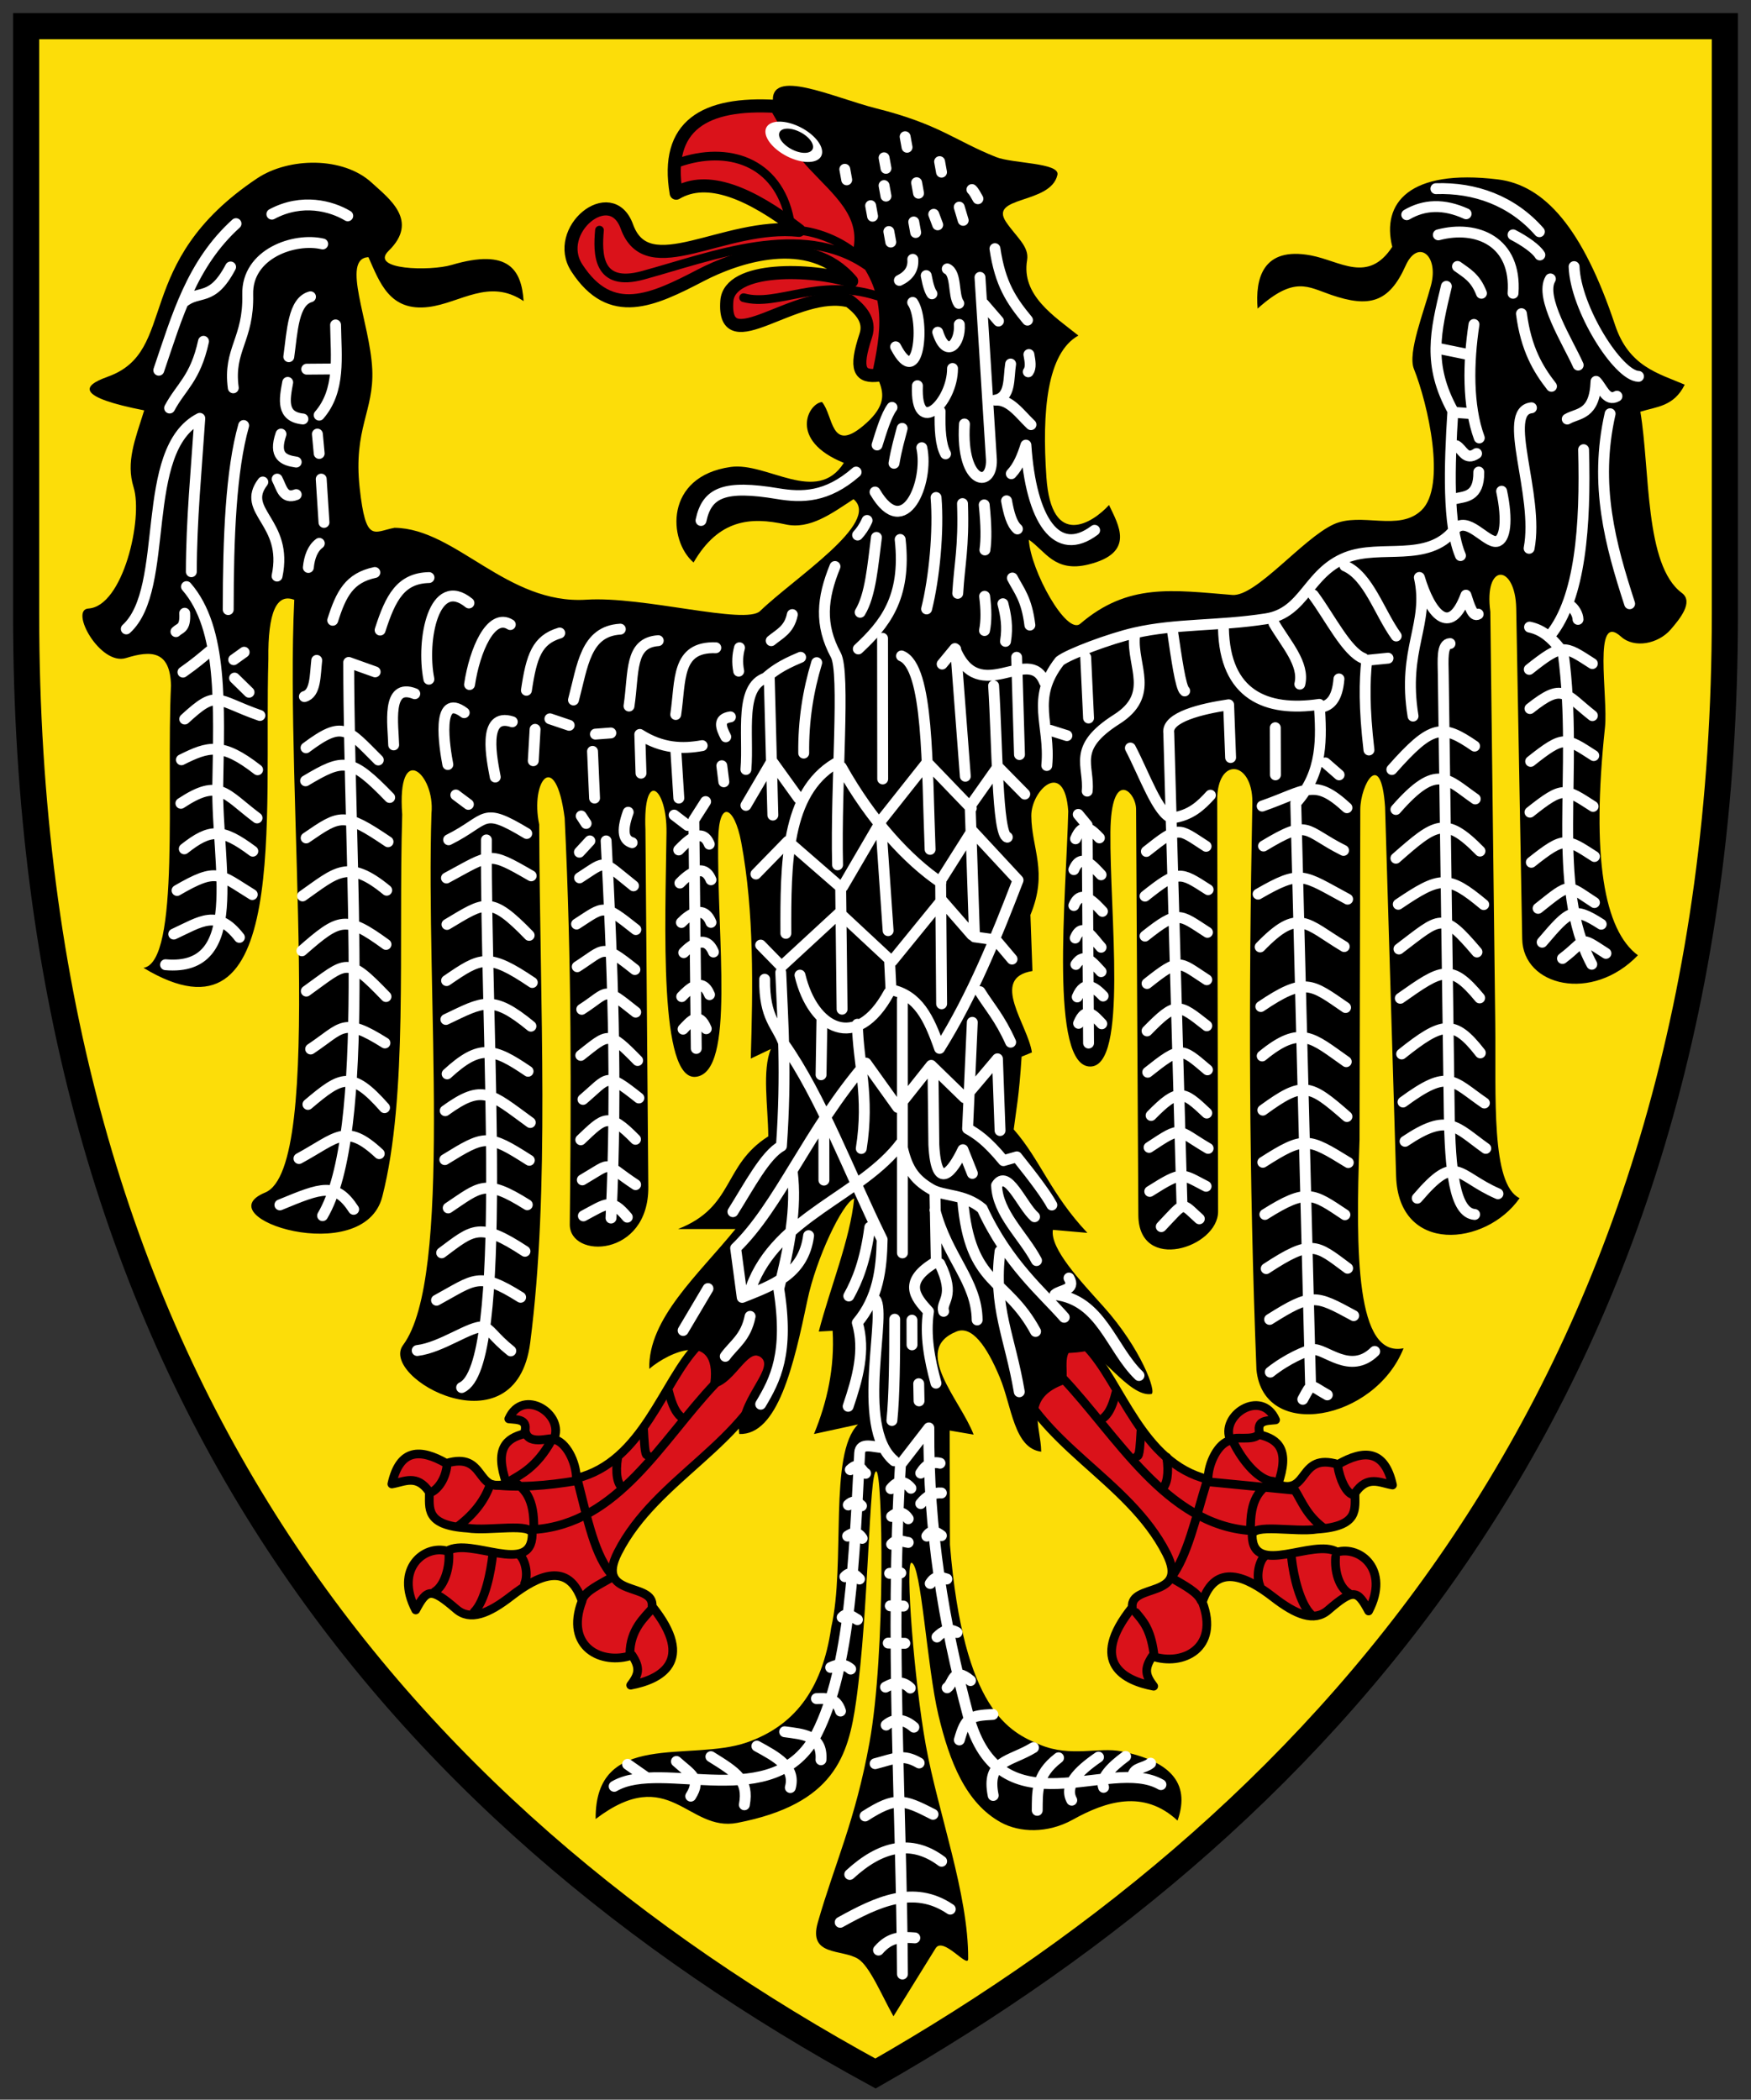 <?xml version="1.0" encoding="utf-8"?>
<svg xmlns="http://www.w3.org/2000/svg" xmlns:cc="http://creativecommons.org/ns#" xmlns:dc="http://purl.org/dc/elements/1.1/" xmlns:rdf="http://www.w3.org/1999/02/22-rdf-syntax-ns#" xmlns:xlink="http://www.w3.org/1999/xlink" height="482" width="402" version="1.1">
 
 <rect width="100%" height="100%" fill="#333333" stroke="none"/>
 
 <defs/>
 <path stroke-linejoin="miter" d="m6,6,390,0v135c0,175-90,275-195,335-110-60-195-160-195-335z" stroke="#000" stroke-linecap="butt" stroke-miterlimit="4" stroke-dasharray="none" stroke-width="6" fill="#fcdd09"/>
 <g stroke-linejoin="round" transform="translate(2e-8,1.537)" stroke="#000" stroke-linecap="round" stroke-dasharray="none" stroke-miterlimit="4" stroke-width="2">
  <path d="m160.22,307.35c-7.963,8.139-12.597,26.763-27.889,30.478-0.031-3.787-2.436-8.486-5.212-8.937,2.697-5.654-7.065-12.055-10.306-4.712,2.105,0.22,4.633,0.016,3.547,3.427-4.115,1.042-6.929,3.384-4.062,11.408-7.268,2.588-4.573-7.412-13.832-4.621-5.946-3.403-10.685-3.426-12.502,4.732,2.87-0.475,5.739-2.346,8.609,1.863,0.058,3.633-1.091,7.635,8.761,8.273,5.021,0.806,14.925-1.419,14.858,1.492-0.219,9.603-14.107,0.491-19.528,3.768-5.178-1.493-12.182,4.022-7.215,13.524,2.588-4.847,3.5-5.174,9.312-0.176,3.203,2.754,7.377,1.05,12.621-3.019,6.159-4.778,13.202-7.973,16.247,1.13-4.065,10.643,4.571,14.823,11.477,12.449,1.99,2.982,1.515,4.482-0.311,6.885,6.638-1.246,15.135-5.336,4.912-18.108,0.55-5.698-13.2-1.837-7.862-12.352,8.793-17.318,29.786-24.928,36.119-43.688-3.111-4.475-11.822-2.552-17.744-3.815z" fill="#da121a"/>
  <path d="m144.62,378.12c0.02-5.604,3.441-8.421,5.053-10.36m-15.935-2.232c0.835-1.925,3.758-3.228,7.074-5.152-4.295-4.57-5.917-13.218-8.201-22.026-7.047,1.187-13.851,1.764-20.072,0.886-1.156,3.337-3.41,6.572-7.25,9.502m36.534-15.702c-0.609,3.695-0.031,6.09,1.011,6.896m4.897-13.581c0.153,2.599,0.298,6.346,0.855,6.119m4.897-14.669c0.907,3.616,1.814,4.98,2.721,5.808m-36.767,31.97c1.212,1.223,1.862,4.381,1.011,6.429m-11.582,6.474c2.496-2.472,3.836-9.197,4.276-13.314m-13.292,8.65c2.183-1.337,3.47-5.57,3.187-8.961m61.097-38.71c-12.315,12.959-22.184,32.119-41.587,33.446,0.204-7.157-2.085-9.596-5.151-11.328,1.932-1.202,5.885-2.982,9.282-9.288,0.532-0.988-5.348,1.703-6.074-1.948m-21.843,14.091c1.351-0.448,3.286-2.505,3.809-5.852" fill="none"/>
 </g>
 <g stroke-linejoin="round" transform="matrix(-1,0,0,1,409.66,1.775)" stroke="#000" stroke-linecap="round" stroke-dasharray="none" stroke-miterlimit="4" stroke-width="2">
  <path d="m160.22,307.35c-7.963,8.139-12.597,26.763-27.889,30.478-0.031-3.787-2.436-8.486-5.212-8.937,2.697-5.654-7.065-12.055-10.306-4.712,2.105,0.22,4.633,0.016,3.547,3.427-4.115,1.042-6.929,3.384-4.062,11.408-7.268,2.588-4.573-7.412-13.832-4.621-5.946-3.403-10.685-3.426-12.502,4.732,2.87-0.475,5.739-2.346,8.609,1.863,0.058,3.633-1.091,7.635,8.761,8.273,5.021,0.806,14.925-1.419,14.858,1.492-0.219,9.603-14.107,0.491-19.528,3.768-5.178-1.493-12.182,4.022-7.215,13.524,2.588-4.847,3.5-5.174,9.312-0.176,3.203,2.754,7.377,1.05,12.621-3.019,6.159-4.778,13.202-7.973,16.247,1.13-4.065,10.643,4.571,14.823,11.477,12.449,1.99,2.982,1.515,4.482-0.311,6.885,6.638-1.246,15.135-5.336,4.912-18.108,0.55-5.698-13.2-1.837-7.862-12.352,8.793-17.318,29.786-24.928,36.119-43.688-3.111-4.475-11.822-2.552-17.744-3.815z" fill="#da121a"/>
  <path d="m144.77,377.66c0.798-5.604,2.508-7.333,4.12-9.272m-15.002-2.698c0.835-1.925,3.602-3.383,6.918-5.308-3.79-5.065-5.603-13.545-8.201-22.026l-20.228,1.975c-1.622,2.56-2.632,5.639-6.473,8.569m35.912-16.168c-0.609,3.695-0.031,6.401,1.011,7.207m4.897-13.114c0.153,2.599,0.298,5.88,0.855,5.652m4.897-14.514c0.907,3.616,1.814,4.825,2.721,5.652m-36.767,31.97c1.212,1.223,1.862,4.537,1.011,6.585m-11.738,6.629c2.496-2.472,3.991-8.73,4.431-12.848m-13.137,8.028c2.183-1.337,3.315-4.948,3.032-8.339m62.636-41.026c-12.315,12.959-23.723,33.658-43.126,34.986,0.204-7.157-2.085-9.596-5.151-11.328,2.989-0.15,6.778-4.123,9.282-9.288,0.696-1.435-5.348,0.401-6.074-1.792m-21.376,14.091c1.351-0.448,2.82-3.282,3.343-6.629" fill="none"/>
 </g>
 <path d="m24.677,86.498c16.537-5.841,5.211-26.104,34.368-45.561,7.213-4.814,19.707-5.061,26.294,1.003,3.932,3.62,10.978,8.719,3.883,15.642-4.5,4.391,9.525,4.702,14.468,3.238,13.164-3.899,16.038,1.183,16.524,8.303-7.9-5.333-14.54,0.432-21.772,1.341-8.988,1.129-11.253-5.607-13.857-11.433-6.384,0.316,0.374,14.984,0.879,25.752,0.449,9.564-4.386,13.638-2.885,27.263,1.413,12.816,3.226,10.003,8.001,9.113,14.097,0.167,25.775,17.697,44.06,16.505,13.028-0.849,36.508,5.867,39.869,2.607,7.767-7.534,27.879-20.358,21.443-25.681-5.061,3.321-10.023,7.021-15.621,5.789-8.004-1.761-15.322-1.203-21.101,8.748-5.891-5.032-6.703-19.805,8.537-21.932,8.36-1.167,19.737,8.851,25.965-0.933-12.834-5.194-8.137-13.714-5.01-13.969,2.634,3.081,1.925,11.679,9.349,5.543,9.701-8.018,0.172-11.241,2.905-17.438,1.225-2.776,3.234-7.195,0.441-12.718-1.889-3.737-3.993-7.381-3.905-11.906-0.314-5.109-3.321-12.082-9.205-16.086-6.473-4.404-10.36-12.502-10.817-15.982-1.113-8.464,13.861-1.292,23.653,1.165,14.544,3.65,18.077,7.429,27.563,11.193,3.784,1.501,14.694,1.273,14.061,4.084-1.531,6.801-15.866,4.775-11.788,10.811,2.321,3.436,5.359,5.609,4.825,8.75-1.374,8.075,6.174,12.853,11.777,17.321-7.2,4.013-8.395,17.304-7.346,32.53,1.151,16.706,10.771,10.386,14.377,6.369,2.093,4.471,6.211,10.968-4.743,13.658-7.798,1.915-9.891-3.155-13.667-5.69,0.39,7.058,8.659,21.988,11.797,19.299,10.976-9.407,21.171-7.726,34.92-6.618,5.429,0.438,16.148-12.945,23.245-16.207,6.345-2.916,14.981,1.787,20.202-3.247,5.755-5.549,1.459-24.39-1.759-32.446-1.488-3.724,2.314-13.093,3.929-19.192,1.848-6.981-3.071-10.672-5.834-4.49-3.831,8.572-8.449,9.639-17.051,6.707-5.38-1.833-8.466-4.467-16.924,3.14-0.565-6.865,1.132-14.282,12.211-12.214,6.727,1.256,13.134,6.562,18.703-1.973-2.5-10.026,3.862-17.936,24.215-15.475,10.719,1.296,19.504,11.137,26.947,33.462,3.176,9.527,9.957,11.079,15.981,13.658-2.496,5.066-6.518,5.046-10.184,6.214,2.265,13.475,0.937,35.236,9.514,41.591,2.779,2.059-0.474,5.993-2.527,8.377-2.874,3.337-8.374,4.43-11.433,1.661-6.563-5.941-2.93,13.796-3.673,20.795-3.169,29.848-0.209,46.615,7.555,52.353-10.492,10.922-26.364,7.12-26.561-3.745l-1.376-75.884c-0.186-10.242-7.495-10.624-5.943,0.782l1.133,94.627c0.197,16.483-1.044,36.786,5.587,39.979-7.728,11.09-27.816,12.973-28.355-5.068l-2.532-84.736c-0.934-13.58-5.622-5.122-5.69,0.515l-0.175,75.93c-0.927,26.311-0.79,50.053,10.111,47.812-6.616,16.66-32.153,21.419-33.777,4.93-1.718-44.153-1.82-85.063-0.934-130.33-0.01-9.551-8.096-10.415-8.075-0.457l0.204,94.454c0.018,8.332-18.234,14.176-18.308,0.844l-0.52-93.198c-0.023-4.081-5.749-9.496-5.894,5.295-0.182,18.661,4.054,53.592-4.557,53.791-9.505,0.22-5.601-39.162-5.121-58.615-0.851-12.134-8.541-4.82-8.483,1.097,0.074,7.571,3.895,12.811-0.204,22.714l0.466,12.88c-9.954,1.587-1,12.388-0.124,18.688l-2.364,0.97c-0.604,9.376-1.208,11.859-1.812,16.7,6.106,6.945,8.486,14.825,16.913,23.749l-7.919-0.689c-0.703,4.303,6.443,11.863,11.627,17.634,8.634,9.611,12.236,19.646,10.989,20.048-5.167,0.805-11.871-10.278-16.254-10.57-4.815-0.321-2.562,5.168-3.415,8.21-9.599,3.271-5.692,9.729-5.63,15.601-6.269-0.796-6.74-10.392-9.494-17.022-3.079-7.412-6.487-11.972-9.969-10.56-10.445,4.234,0.92,15.67,3.949,23.661l-5.499-0.934,0.062,26.233c3.122,38.097,13.673,42.993,20.76,45.93,6.959,2.884,13.465,0.451,18.567,1.478,10.697,2.155,16.096,6.918,12.923,15.901-7.763-7.243-16.506-4.408-24.006-0.234-5.862,3.262-12.296,2.992-16.564,0.638-8.057-4.444-11.772-13.938-14.32-24.59-2.651-11.079-3.954-34.82-6.204-34.993-1.452-0.112,0.627,27.106,3.309,41.903,2.811,15.508,9.812,34.125,9.716,49.011-0.015,2.346-5.733-5.23-7.475-2.418l-9.674,15.61c-2.712-4.833-5.443-11.504-8.135-13.191-3.679-2.307-11.488-0.509-9.234-8.355,3.957-13.778,8.601-23.302,11.872-41.333,3.742-20.626,3.028-62.229,1.539-62.219-1.675,0.01-1.679,31.913-4.617,52.766-1.762,12.504-4.971,23.617-27.262,27.922-11.444,2.21-15.554-13.778-32.539-0.879-0.174-20.508,21.663-13.019,34.737-17.589,10.516-3.676,17.255-11.71,19.347-26.383,3.371-14.614-0.672-39.906,6.156-46.61l-10.113,2.199c3.024-7.367,4.77-15.16,4.282-23.697l-3.183,0.172c2.577-9.971,7.206-21.139,8.135-30.56-2.764,1.093-8.77,13.936-10.725,23.285-3.125,14.945-6.797,31.096-15.658,30.8-1.085-7.593,7.989-14.737,5.159-17.433-3.278-3.123-6.505,7.197-11.974,6.88,2.371-13.557-9.244-8.36-13.851-4.397-0.278-11.559,11.305-21.635,19.787-32.099h-13.191c13.039-5.093,10.17-14.593,20.732-21.284-0.072-6.953-1.444-15.207,0.594-20.05l-4.617,2.199c0.477-16.05,0.817-33.638-2.199-49.688-1.558-8.29-5.13-9.904-5.277-0.66-0.364,22.915,3.991,53.299-5.057,54.524-8.606,1.165-7.077-35.165-6.816-56.063,0.131-10.433-5.423-14.693-4.837-0.66l0.66,82.007c0.13,16.219-18.113,16.624-18.028,8.574,0.315-30.096,0.462-59.273-1.175-93.266-2.093-16.131-7.965-8.525-5.845,1.501,0.148,41.906,2.487,83.791-2.07,118.98-3.287,25.381-34.788,8.052-29.181,0.515,11.554-15.531,5.163-80.803,6.52-122.08,0.879-9.065-7.995-16.825-6.724,0.311-0.881,30.437,1.355,64.522-4.564,87.679-4.241,16.592-40.914,4.859-26.892-0.926,13.948-5.754,4.454-90.708,6.68-136.06-4.021-1.568-6.076,2.759-5.952,13.627-1.057,36.39,5.053,91.172-28.666,70.86,8.472-1.399,5.178-41.219,6.316-64.811-0.196-8.053-4.587-8.101-10.322-6.316-5.944,1.85-13.057-11.092-8.639-11.361,7.945-0.484,12.598-20.662,10.371-27.84-1.788-5.763,0.303-10.861,2.434-17.651-15.462-3.037-14.442-5.573-8.443-7.691z" fill="#000"/>
 <g stroke-linejoin="round" transform="translate(2e-8,1.537)" stroke="#000" stroke-linecap="round" stroke-dasharray="none" stroke-miterlimit="4">
  <path d="m143.92,50.464c4.789,13.257,22.161-0.949,39.516,0.875-11.246-8.65-21.045-12.75-28.195-8.527-2.631-15.575,6.513-20.911,22.928-19.925,2.517,4.238,4.975,9.29,8.6,13.174,5.795,6.208,12.398,11.363,10.59,20.004,8.185,9.775,6.274,19.146,4.341,28.516-4.281,0.525-5.557-1.189-2.927-9.104,1.161-3.493-1.289-6.001-3.76-7.906-12.237-3.264-29.188,14.103-28.142,0,0.592-7.98,19.324-7.524,28.657-4.564-9.772-11.525-26.706-5.473-34.593-1.373-11.07,5.756-20.675,10.354-28.497-1.661-5.592-8.59,7.821-19.642,11.481-9.509z" stroke-width="3" fill="#da121a"/>
  <path d="m184,51.411c5.005,0.568,11.48,3.462,14.931,7.915m-43.16-23.525c11.255-3.941,22.831-0.354,25.503,13.004m-10.553,17.996c7.829,2.163,17.013-4.731,30.709-0.403m-63.8-15.097c-0.472,5.31-0.558,13.236,9.941,10.368,16.178-4.419,36.397-12.59,51.393-2.257" stroke-width="2" fill="none"/>
 </g>
 <path d="m192.33,33.181a7.099,3.667,0,1,1,-14.199,0,7.099,3.667,0,1,1,14.199,0z" transform="matrix(0.885,0.465,-0.465,0.885,33.739,-82.943)" fill="#FFF"/>
 <path d="m192.33,33.181a7.099,3.667,0,1,1,-14.199,0,7.099,3.667,0,1,1,14.199,0z" transform="matrix(0.531,0.279,-0.279,0.531,93.662,-36.984)" fill="#000"/>
 <path stroke-linejoin="round" d="m133.34,261.65c5.384-5.088,6.288-6.503,12.555-0.107m-12.839-60.024c6.472-4.155,4.723-4.252,12.388,1.834m-13.074,8.775c6.472-4.155,5.94-4.82,13.605,1.266m-13.45,8.528c6.472-4.155,5.564-5.442,13.23,0.644m-12.195,9.139c6.472-4.155,4.723-5.442,12.388,0.644m-12.608,9.928c6.472-5.088,6.315-5.688,13.048,1.175m-12.544,8.93c6.006-5.088,5.162-6.412,12.828-0.327m-12.983,18.8c7.405-4.31,4.412-4.058,12.233,1.095m-11.986,7.171c5.475-2.911,6.364-4.107,10.072,0.295m-95.874-129.91c-1.717,1.433-3.286,2.793-6.131,4.791m14.046-4.571-2.394,1.713m0.195,4.223,3.323,3.252m76.265,28.407,1.124,1.713m0.855,4.003-2.394,2.592m6.131-2.592c1.409,27.411,2.596,55.133,1.124,86.578m-28.606-86.798c-0.26,44.5,5.34,120.88-5.691,125.71m38.24-132.07c-1.674,4.635-0.927,6.445,0.904,6.99m-40.478-10.947,2.883,2.153m47.244,2.464,3.103,2.373m4.264,46.665c-1.721-4.164-3.598-1.693-5.32,0.101m6.07-7.922c-1.721-4.164-4.66-1.345-6.381,0.449m7.287-10.237c-1.721-4.164-5.099-1.651-6.821,0.143m6.252-6.946c-1.721-4.164-5.062-1.769-6.783,0.025m6.783-9.804c-1.721-4.164-5.41-1.045-7.132,0.749m6.743-8.926c-1.721-4.164-5.293-0.465-7.014,1.329m6.172-11.103-2.701,4.221,0.555,52.448m-117.44-75.62c7.56-6.953,6.953-4.418,17.261-0.82m-18.023,10.174c6.192-3.082,9.291-4.101,17.492,2.296m-17.61,7.697c8.879-5.854,10.031-2.219,17.481,3.358m-16.703,7.096c5.97-4.701,8.626-4.761,15.733,0.537m-17.39,9.016c9.319-5.414,9.591-3.758,17.261,0.939m-18.023,9.075c6.192-2.862,9.951-5.859,15.073,0.757m9.297,61.413c9.525-3.925,12.787-5.328,16.932,1.013m-10.932-105.95c8.6-6.433,9.451-4.294,16.59,2.8m-16.692,4.784c8.804-5.243,10.395-5.371,19.304,3.824m-19.175,9.288c7.871-5.399,8.647-5.988,18.8,0.875m-19.615,12.442c7.716-5.399,10.395-8.642,19.304-1.313m-19.459,13.905c8.649-7.575,10.084-8.176,19.304-1.468m-18.296,10.72c9.396-6.715,9.19-8.234,18.296,1.25m-17.299,12.04c7.405-4.932,7.366-7.474,17.052-1.388m-17.674,14.109c7.689-6.498,9.977-7.876,17.583,0.746m-19.642,11.675c8.804-4.777,10.717-8.3,18.425-1.115m8.721,45.191c5.638-0.672,12.317-5.787,15.149-5.393,1.452,0.202,2.489,2.429,6.332,5.48m-14.61-63.59c7.56-6.953,10.69-5.957,18.58-0.6m-18.242-53.145c9.27-4.621,7.312-7.838,17.932-1.442m-18.425,10.216c10.359-5.554,9.451-6.272,19.448-0.498m-19.331,11.16c8.804-5.243,9.955-6.69,18.864,2.505m-18.955,10.387c7.871-5.399,9.527-6.428,19.679,0.435m-19.835,8.484c8.595-4.079,10.615-5.784,19.524,1.546m-19.679,19.402c8.649-6.256,10.304-3.998,19.524,2.709m-19.615,8.522c9.27-5.709,9.864-5.935,19.395,0.151m-18.618,10.94c7.405-4.932,8.465-6.814,18.151-0.729m-19.653,11.031c7.249-5.399,8.658-7.216,19.122-0.353m-20.301,11.236c8.804-4.777,9.618-6.761,19.304-0.675m-76.71-163.14c8.387,9.603,7.473,27.433,7.177,45.67-0.295,18.168,6.49,42.753-11.989,41.128m2.394-76.464c0.873-0.895,2.213-0.622,2.003-4.223m30.315,10.819c-0.395,3.457-0.219,7.627-2.833,8.309m16.245-5.67-6.07-2.167c0.06,48.651,5.228,107.96-5.997,127m48.783-111.64-0.415,7.21m13.606-2.153,0.465,10.727m18.663-10.947,0.684,10.947m9.869-7.429,0.465,3.692m1.514-14.904c-2.919,0.426-2.197,2.413-1.075,4.571m-29.925-0.614,3.542-0.266m20.972,2.904c-4.534,0.819-9.203,0.689-14.32-2.569l0.274,8.899m-20.911-12.486,4.422,1.493m-67.064-34.26c2.637-12.477-8.451-14.799-3.273-21.592m-7.94,29.287c0.003-16.678,0.631-31.98,3.542-42.258m12.067,15.868c-2.987,1.153-3.368-1.682-4.372-3.563m10.748,9.939-0.635-9.939m-0.465-5.89-0.415-4.443m-4.862,6.422c-2.886-0.418-5.231-1.379-3.493-6.422m5.032-3.472c-4.985-0.508-4.228-4.46-3.493-8.4m4.372-3.032,5.961-0.046m-3.103,10.599c4.931-5.678,3.873-13.353,3.762-20.712m-10.739,7.294c0.813-5.855,1.003-12.645,4.981-13.752m-42.29,76.243c10.276-9.3,2.713-41.09,16.876-48.339-0.785,11.739-1.922,23.469-1.945,35.209m-1.872-61.801c3.591-3.071,6.562,0.064,10.889-8.156m-16.486,23.702c4.195-12.313,7.538-24.419,17.729-33.651m-0.628,37.693c-1.201-8.804,3.569-11.039,3.316-21.438-0.228-9.369,10.748-13.122,17.211-11.591m-35.141,37.663c2.628-4.926,5.888-6.699,7.78-15.307m33.113-28.814c-3.734-2.249-10.517-4.088-17.418-0.383m132.8,288.23c2.156-2.033,2.454,0.272,3.498,0.833m12.67,6.94c1.416-1.765,2.998-2.571,4.742-2.432m-4.742-4.564c1.261-2.053,2.755-2.71,4.431-2.276m-4.897-18.245,0.078,3.942m-16.246,23.886c0.823-0.808,1.768-1.046,3.032,0.211m6.762-3.942c1.529-1.894,3.058-1.937,4.587-0.1m-4.431,6.474c1.27-1.009,2.539-1.351,3.809,0.522m4.275,3.986c1.114-1.623,2.229-0.915,3.343-0.1m-21.532,0.1c1.114-0.74,2.229-1.191,3.343,0.522m-3.965,8.806c1.383-1.439,2.365-0.469,3.343,0.522m-3.965,8.806c1.166-1.331,2.332-0.091,3.498,0.522m-6.141,10.982c1.516-0.707,3.038-0.986,4.587,0.367m8.939-21.976,2.566-0.1m-2.099-6.585c1.27-1.373,2.539-0.572,3.809-0.411m5.052,9.428c1.27-2.018,2.539-1.42,3.809-1.033m-2.255,13.314c1.356-1.38,2.818-2.126,4.587-1.033m-15.313-6.119,3.032,0.056m-3.498,8.495,3.809,0.056m9.716,10.205c1.512-1.025,1.26-5.073,5.364-1.655m-35.368,4.142c2.214-0.046,4.511-0.314,5.519,2.854m10.338-5.497c1.892-1.016,3.783-1.639,5.675,0.211m11.271,11.915c1.474-5.22,2.479-5.587,7.696-5.852m0.077,18.6c-1.639-8.085,3.77-7.637,9.25-10.982m0.855,14.402c0.068-4.024-0.376-8.047,4.897-12.07m17.023,4.142c0.392-1.983,2.611-1.659,4.12-2.898m-10.805,5.541c-0.82-2.027,1.744-4.656,5.053-7.096m-12.36,10.049c-1.787-3.298,1.333-6.596,6.141-9.894m-108.11,1.658,4.162,2.914m7.05-3.573c3.191,2.887,5.858,3.938,3.283,7.97m4.632-9.07c5.909,3.683,8.71,5.387,7.68,11.048m2.873-13.467c4.415,2.428,8.973,4.798,7.68,9.509m-1.304-12.807c4.166,0.584,8.711,0.742,8.34,6.431m14.965-7.97c2.047-1.736,4.314-1.286,6.361,0.495m-0.425-87.778-0.015-5.661m-4.086,32.284c-9.373-7.861-1.109-35.266-4.599-37.26m0.235,106.79c4.612-1.185,6.366-2.339,10.099-0.164m-12.407,12.17c7.03-4.483,8.784-3.878,15.595-0.384m-19.113,13.801c7.03-6.461,14.061-8.275,21.091-3.022m-14.496,20.391c2.78-3.238,5.56-2.993,8.34-2.803m-69.02-34.793c11.057-6.495,36.912,6.755,46.494-12.085,7.803-15.343,8.62-40.595,9.861-64.426,0.139-2.671,3.277-1.254,5.41-1.262m-9.879,108.99c8.423-4.667,16.846-8.713,25.269-3.022m-10.978,14.895c-0.206-38.957-2.904-76.917-0.454-116.94l6.519-8.426c-0.144,23.483,3.323,44.626,9.025,65.94,7.316,27.349,32.471,9.171,44.257,15.946m-49.89-108.65c-0.703-2.338,2.875-3.266-0.894-10.937m22,15.554c-6.815-12.594-15.029-10.272-16.724-30.065m3.313,27.427c-0.094-8.892-6.882-14.403-9.688-25.228m0.235,39.738c-1.498-5.487-2.542-10.973-1.716-16.46-3.159-3.415-5.961-6.867,1.786-11.43l-0.305-15.806m19.362,45.675c-2.101-12.513-6.057-19.53-4.412-32.263m11.887-10.609c-1.19-2.196-3.918-5.93-8.039-11.057l-3.067,0.869c-3.866-4.686-6.099-6.106-8.24-7.342l1.083-24.407m38.27,81.072c-6.428-6.196-8.642-17.308-19.284-18.587,1.295-1.133,4.858-0.961,3.22-3.783m-7.46-4.013c-3.057-5.755-8.938-10.805-9.17-17.266,2.466-3.996,5.811,4.651,8.716,7.208m-14.276-9.949-2.169-5.443c-2.372,4.973-6.098,9.956-6.675-1.127l-0.185-16.24m-41.76,48.97c5.919-16.347,25.45-21.042,34.482-33.212,1.124,5.678,2.741,8.304,6.905,10.708,2.913,1.683,7.527,0.96,11.66,4.423,5.863,12.723,13.922,19.327,18.831,24.951m-37.141-14.786-0.015-58.206m24.859,9.838c-2.565-5.668-4.716-7.867-7.05-11.597m-41.318-3.793c2.961,12.393,12.959,17.801,20.432,4.013m-6.361,35.781c1.919-12.065-0.727-19.59-0.894-28.526m-7.68,35.781-0.015-11.377m-0.645-12.807,0.205-12.696m-20.432,44.136c3.711-5.883,7.421-13.027,11.132-15.063,1.189-17.003,0.329-27.86-0.154-39.846m6.391,60.405c-1.175,9.019-8.376,11.411-15.239,14.173l-1.511-11.297c9.98-9.609,16.663-27.057,29.941-42.478l7.285,10.175,7.674-9.663,7.643,7.436,7.566-8.939,0.597,16.465m-24.829,66.561c0.571-5.612,0.653-14.159,0.645-23.249m-48.574,2.583,5.701-9.618m3.972,15.554c2.04-2.78,4.718-4.285,5.701-9.178m2.433,20.171c3.366-5.661,6.521-11.659,4.145-26.508,2.439-9.423,4.146-18.602,3.095-26.862m12.986,28.526c2.015-3.62,3.808-8.13,4.822-15.774m-4.97,41.098c2.16-6.395,3.981-12.789,2.106-19.184,4.761-5.653,5.571-12.293,5.697-19.105-7.462-15.148-14.054-32.909-22.556-44.937-1.47-4.28-4.532-5.764-4.413-14.81m72.07,10.123c1.721-4.164,3.598-1.693,5.32,0.101m-5.631-6.164c1.721-4.164,4.22-2.004,5.941-0.21m-6.252-7.252c2.032-3.076,4.065-0.139,5.786,1.655m-5.941-7.718c1.721-4.164,4.22,0.328,5.941,2.122m-6.252-9.584c1.721-4.164,4.842-0.45,6.563,1.344m-6.563-9.584c1.721-4.164,4.531-0.605,6.252,1.189m-5.864-8.267c1.721-4.164,3.754-2.004,5.475-0.21m-29.261,22.286-6.935-7.963-11.376,13.971m-3.299-30.882-8.05,13.781m-0.345-27.462c6.924,12.37,15.347,21.44,22.887,26.529m6.962-17.046-10.136-10.537-10.679,13.476,1.728,25.145m-20.555-30.416-6.127-8.515-5.966,10.17m20.487-9.584c-11.288,6.814-11.369,22.835-11.315,38.966m3.386-63.374c-4.758,1.974-6.429,3.374-8.05,4.764m1.676,31.458-0.831-31.685c-7.149,1.392-4.651,12.997-5.354,21.214m2.298,23.996,7.325-7.513,12.13,10.545,0.323,28.005m-18.689-14.714,4.775,4.894,13.329-12.293,11.48,10.693,0.337,6.934c6.199,1.341,8.692,6.406,11.154,13.482,7.624-12.187,12.909-25.365,18.017-38.617l-10.547-11.362-7.228,11.439,0.226,28.302m19.088-48.138-6.171-6.271-6.366,9.03,0.999,30.024,4.891,0.686,3.727,4.408m15.201-33.214,2.041,2.462,0.325,50.029m-33.614-87.004,2.934-3.555c5.568,13.688,17.061-1.129,20.574,7.697m1.365,11.093,3.765,1.189m-11.538-17.979,0.656,22.332m-5.941-15.802c0.859,13.195,0.793,34.251,3.143,34.769m-11.849-43.164,2.21,29.172m-14.647-27.617c6.278,2.532,5.805,25.315,6.563,44.407m-6.874-71.147c1.509,13.611-3.782,19.665-9.605,25.13m5.563-2.433,0.034,32.281m46.605-27.928,0.656,13.937m10.537-18.601c-0.536,6.815,4.754,13.286-4.066,18.89-10.464,6.649-6.227,10.549-6.783,16.501m19.554-36.945c0.944,6.397,1.888,13.166,2.832,13.937m-12.471,13.114c3.183,6.066,6.366,15.226,9.549,16.052,4.276-0.566,6.642-2.817,8.83-5.225m4.63-8.651-0.451-12.107c-6.103,0.901-14.335,2.825-13.744,6.506l3.036,108.46m32.924-101.62,3.143,2.743m-14.647-10.827,0.034,10.827m14.58-22.021c-0.377,4.557-1.983,6.04-4.008,6.474m-1.899-25.752c3.846,5.179,7.692,13.065,11.538,14.559m-20.555-8.029c2.699,4.646,7.068,9.291,5.941,13.937m60.486-6.936c3.617,26.954-3.102,53.252,6.538,71.245m-32.54-73.62c-1.91,0.085-1.597,3.731-1.55,7.152l1.37,100.25c0.189,13.746,1.248,23.282,5.83,23.653m-57.668-134.53c0.313,15.231,9.775,19.236,22.008,17.434,0.457,7.625,0.968,15.564-5.406,22.66l3.394,133.28m38.825-88.554c-6.628-8.041-8.685-6.621-18.216,0.086m-5.881,81.065c-5.638,5.547-11.384-0.812-14.216-0.418-1.452,0.202-5.909,2.118-9.752,5.169m-14.587-59.473c-5.384-5.088-6.508-5.844-12.775,0.553m12.619-61.783c-6.472-4.155-6.042-4.911-13.707,1.175m14.174,8.775c-6.472-4.155-6.819-4.6-14.485,1.486m14.329,8.309c-6.472-4.155-6.664-5.222-14.329,0.864m14.174,10.019c-6.472-4.155-6.042-5.222-13.707,0.864m13.707,9.708c-6.472-5.088-6.975-5.688-13.707,1.175m13.863,8.93c-6.006-5.088-6.042-5.533-13.707,0.553m13.863,17.481c-7.405-4.31-5.731-5.377-13.552-0.224m13.085,8.93c-5.695-2.911-5.265-3.667-12.93,1.175m11.375,6.287c-4.296-3.844-3.088-4.134-8.733,1.797m42.623-96.162c-7.56-6.953-9.151-3.978-19.459-0.38m18.682,10.174c-9.27-4.621-7.752-7.399-18.371-1.002m19.304,12.195c-10.359-5.554-10.55-6.932-20.548-1.157m19.77,12.04c-8.804-5.243-10.395-9.108-19.304,0.086m19.615,13.905c-7.871-5.399-9.307-7.088-19.459-0.224m19.615,12.661c-7.716-5.399-10.395-8.642-19.304-1.313m19.459,13.905c-8.649-7.575-10.084-8.176-19.304-1.468m19.615,12.04c-9.27-5.709-10.084-6.155-19.615-0.069m18.838,12.04c-7.405-4.932-8.685-6.155-18.371-0.069m18.993,12.351c-7.249-5.399-8.218-6.777-18.682,0.086m20.081,10.796c-8.804-4.777-9.618-5.222-19.304,0.864m13.241,17.325c-4.14-2.289-3.399-3.046-5.623,1.019m41.535-113.57c-8.182-6.798-9.928-6.621-19.615-0.069m18.06,10.951c-8.027-9.441-8.218-8.02-17.905-0.691m18.682,23.855c-6.006-7.731-8.685-7.243-18.06,0.242m18.993,11.262c-7.405-5.088-8.063-8.02-18.682-0.224m18.993,10.64c-6.938-4.932-8.529-8.331-18.527-1.624m21.325,12.04c-9.581-4.155-9.462-9.575-18.527,1.019m13.163-103.78c-7.405-5.088-9.773-5.066-18.993,5.372m19.149,6.754c-6.472-4.466-8.685-8.487-18.216,2.418m19.304,9.552c-8.027-8.197-10.239-6.31-19.304,1.641m48.22,21.834c-6.472-4.155-4.176-3.201-9.976,1.175m8.888-7.86c-6.472-4.155-7.286-3.201-13.552,4.128m11.997-9.103c-6.472-4.155-5.265-4.756-12.93,1.33m12.93-11.902c-6.472-4.155-6.819-4.756-14.485,1.33m14.174-12.834c-6.472-4.155-6.819-4.756-14.485,1.33m14.64-12.99c-6.472-4.155-6.819-4.756-14.485,1.33m14.174-10.502c-6.472-5.088-6.664-7.709-14.329-1.624m-32.59-11.567-4.887,0.488c-0.509,4.829-0.632,10.815,0.507,20.586m-5.526-42.268c5.435,2.355,7.879,10.693,11.788,16.099m45.029,6.336c-6.472-4.155-6.819-4.756-14.485,1.33m0.062-9.703c3.07,0.639,5.131,2.624,6.969,4.906m-18.764-7.888c-1.21,0.738-2.003-1.858-2.81-4.347-3.707,9.944-8.287,4.016-10.691-4.072,2.394,10.774-3.974,16.331-1.45,31.825m13.99-89.903c-1.322,8.662-1.507,18.653,1.217,26.049m-5.262-5.832,3.393,0.242m-3.393,7.374c1.452,0.817,2.08,3.557,4.637,1.797m-9.128-24.201,7.28,1.486m7.604,31.368c1.443,6.752,0.818,11.141-1.12,11.52-2.395,0.469-6.909-6.2-9.747-2.662-6.159,7.679-16.939,3.233-24.82,6.356-8.835,3.502-9.523,12.698-18.396,14.075-11.04,1.713-20.595,1.048-30.185,3.245-5.587,1.28-15.156,4.839-17.189,6.471-6.812,8.722-2.082,14.495-2.97,23.958m120.12-36.738c0.924,0.551,1.839,2.082,1.839,3.196m7.372-47.204c-3.711,16.367,0.087,30.096,4.482,43.616m-24.837-66.589c1.046,8.064,3.799,12.714,6.896,16.676m7.368,14.544c0.486,17.45-0.726,34.087-7.602,42.54m-4.368-52.154c-7.01,0.785,1.82,19.951-0.535,32.259m-11.555-17.512c0.09,5.874-3.295,5.577-5.468,6.149m-1.974-48.775c-2.469,10.316-4.387,17.934,1.498,28.602-0.818,12.641-1.208,26.296,1.74,33.203m12.07-60.216c0.85-11.916-8.36-15.748-17.15-13.411m-7.255-4.617c3.977-2.341,8.482-2.568,13.631-0.22m16.929,9.454c-0.828-1.386-3.48-3.239-6.156-4.617m-12.752,7.255c1.978,1.469,4.077,2.455,5.496,6.156m15.83-3.298c-2.549,4.258,4.017,14.504,6.376,19.787m-0.933-22.608c0.309,9.529,10.058,25.051,14.784,25.192m-4.947,4.56c-2.433,1.386-3.445-2.103-4.801-3.411-0.298,7.84-4.129,7.192-6.605,8.65m-30.16-52.886c8.876-0.301,17.477,2.709,23.759,9.881m-258.19,106.06c-6.624-2.634-4.926,7.342-4.846,11.746m16.195-7.393c-6.624-4.966-4.46,8.275-3.758,11.902m14.796-9.807c-7.091-2.323-4.615,8.896-3.913,12.679m-40.394-53.64c-1.494,1.097-2.283,3.144-2.514,5.528m15.262,1.157c-5.847,1.253-7.725,4.854-9.665,10.969m22.102-9.807c-6.469,0.165-8.813,4.544-11.22,12.057m20.392-6.223c-8.023-6.52-10.989,8.43-9.199,17.498m18.689-12.54c-4.448-2.789-8.191,5.943-9.354,13.767m20.703-11.828c-5.225,1.564-6.481,5.321-7.644,13.145m21.558-14.033c-8.023,0.476-8.657,8.43-10.754,16.255m19.459-13.612c-6.624,0.476-5.548,7.186-6.712,15.011m43.09-9.963c-1.985,6.524-3.067,13.41-2.98,20.763m7.178-42.839c-2.951,7.242-3.586,13.346,0.192,20.327,2.212,4.087-0.042,29.466,0.403,48.163m-22.515-49.834c-0.437,1.602-0.572,3.356-0.182,5.372m-5.259-5.372c-9.112-0.302-8.036,7.497-9.199,15.322m26.766-22.939c-0.712,3.504-2.968,4.434-4.846,5.994m48.997-10.192c0.378,3.006,0.424,5.682-0.027,7.86m4.224-6.149c0.661,2.57,1.161,5.248,0.595,8.637m1.581-14.544c1.513,2.908,3.28,4.797,4.015,10.813m-37.379-24.026c-0.723,1.607-1.447,2.564-2.17,3.349m34.195-7.857c0.504,2.808,1.168,5.293,2.494,6.458m-7.624-5.525c0.488,4.75,0.503,8.081,0.162,10.344m10.099-44.857c0.285,1.55,0.544,3.024-0.149,3.97m-10.267-15.63,3.427,3.97m2.792,9.866c-0.536,3.332,0.079,7.67-3.545,8.299,3.349-0.265,5.638,3.184,8.215,5.621m-4.515,11.265c1.616-1.691,2.56-4.054,3.354-6.566,1.14,17.282,7.099,26.085,15.774,19.553m-35.47-27.271c-0.108,4.115,0.121,7.67,1.25,9.723m3.887,11.42c0.346,10.067-0.702,13.863-1.095,20.605m-4.975-22.004c0.629,7.644-0.394,18.489-2.17,25.58m-11.52-16.42c-0.831,6.351-1.327,13.203-3.738,17.185m9.645-42.214c-0.624,2.451-1.248,4.412-1.872,8.012m-0.46-12.832c-1.322,1.82-2.369,5.256-3.427,8.634m-40.42,17.328c1.355-6.482,5.437-8.185,17.59-6.159,5.569,0.929,11.303,0.933,18.017-4.951m4.346,4.58c6.766,11.549,12.43-2.296,10.733-10.177m13.363-39.105,2.581,41.235c0.723,7.422-7.052,6.865-6.15-7.571m-10.795-8.791c-0.519,12.153,8.087,3.914,8.057-3.955m-3.393-8.326c2.021,6.335,5.276,2.524,4.948-1.779m-10.7-5.061c2.897,4.289,1.434,20.509-3.913,10.192m3.938-20.084c0.182,2.216-0.915,3.793-3.078,4.837m6.156-1.099c0.44,2.358,0.879,3.575,1.319,4.177m3.518-5.716c2.203,1.086,1.294,6.012,2.638,7.915m-9.674-27.702,0.44,2.418m3.491,4.837,0.906,2.418m-5.496-0.66,0.44,2.418m-6.156-0.22,0.44,2.418m-4.617-8.355,0.44,2.418m-6.376-10.773,0.44,2.418m8.574,1.319,0.44,2.418m-0.44-8.794,0.44,2.418m4.397-7.255,0.44,2.418m7.475,3.298,0.44,2.418m6.982,3.995c0.457,0.42,0.915,1.288,1.373,2.107m-4.287,1.922,0.906,3.04m7.293,6.497c1.196,8.098,3.748,11.914,7.469,16.407" stroke="#FFF" stroke-linecap="round" stroke-miterlimit="4" stroke-dasharray="none" stroke-width="2.5" fill="none"/>
</svg>